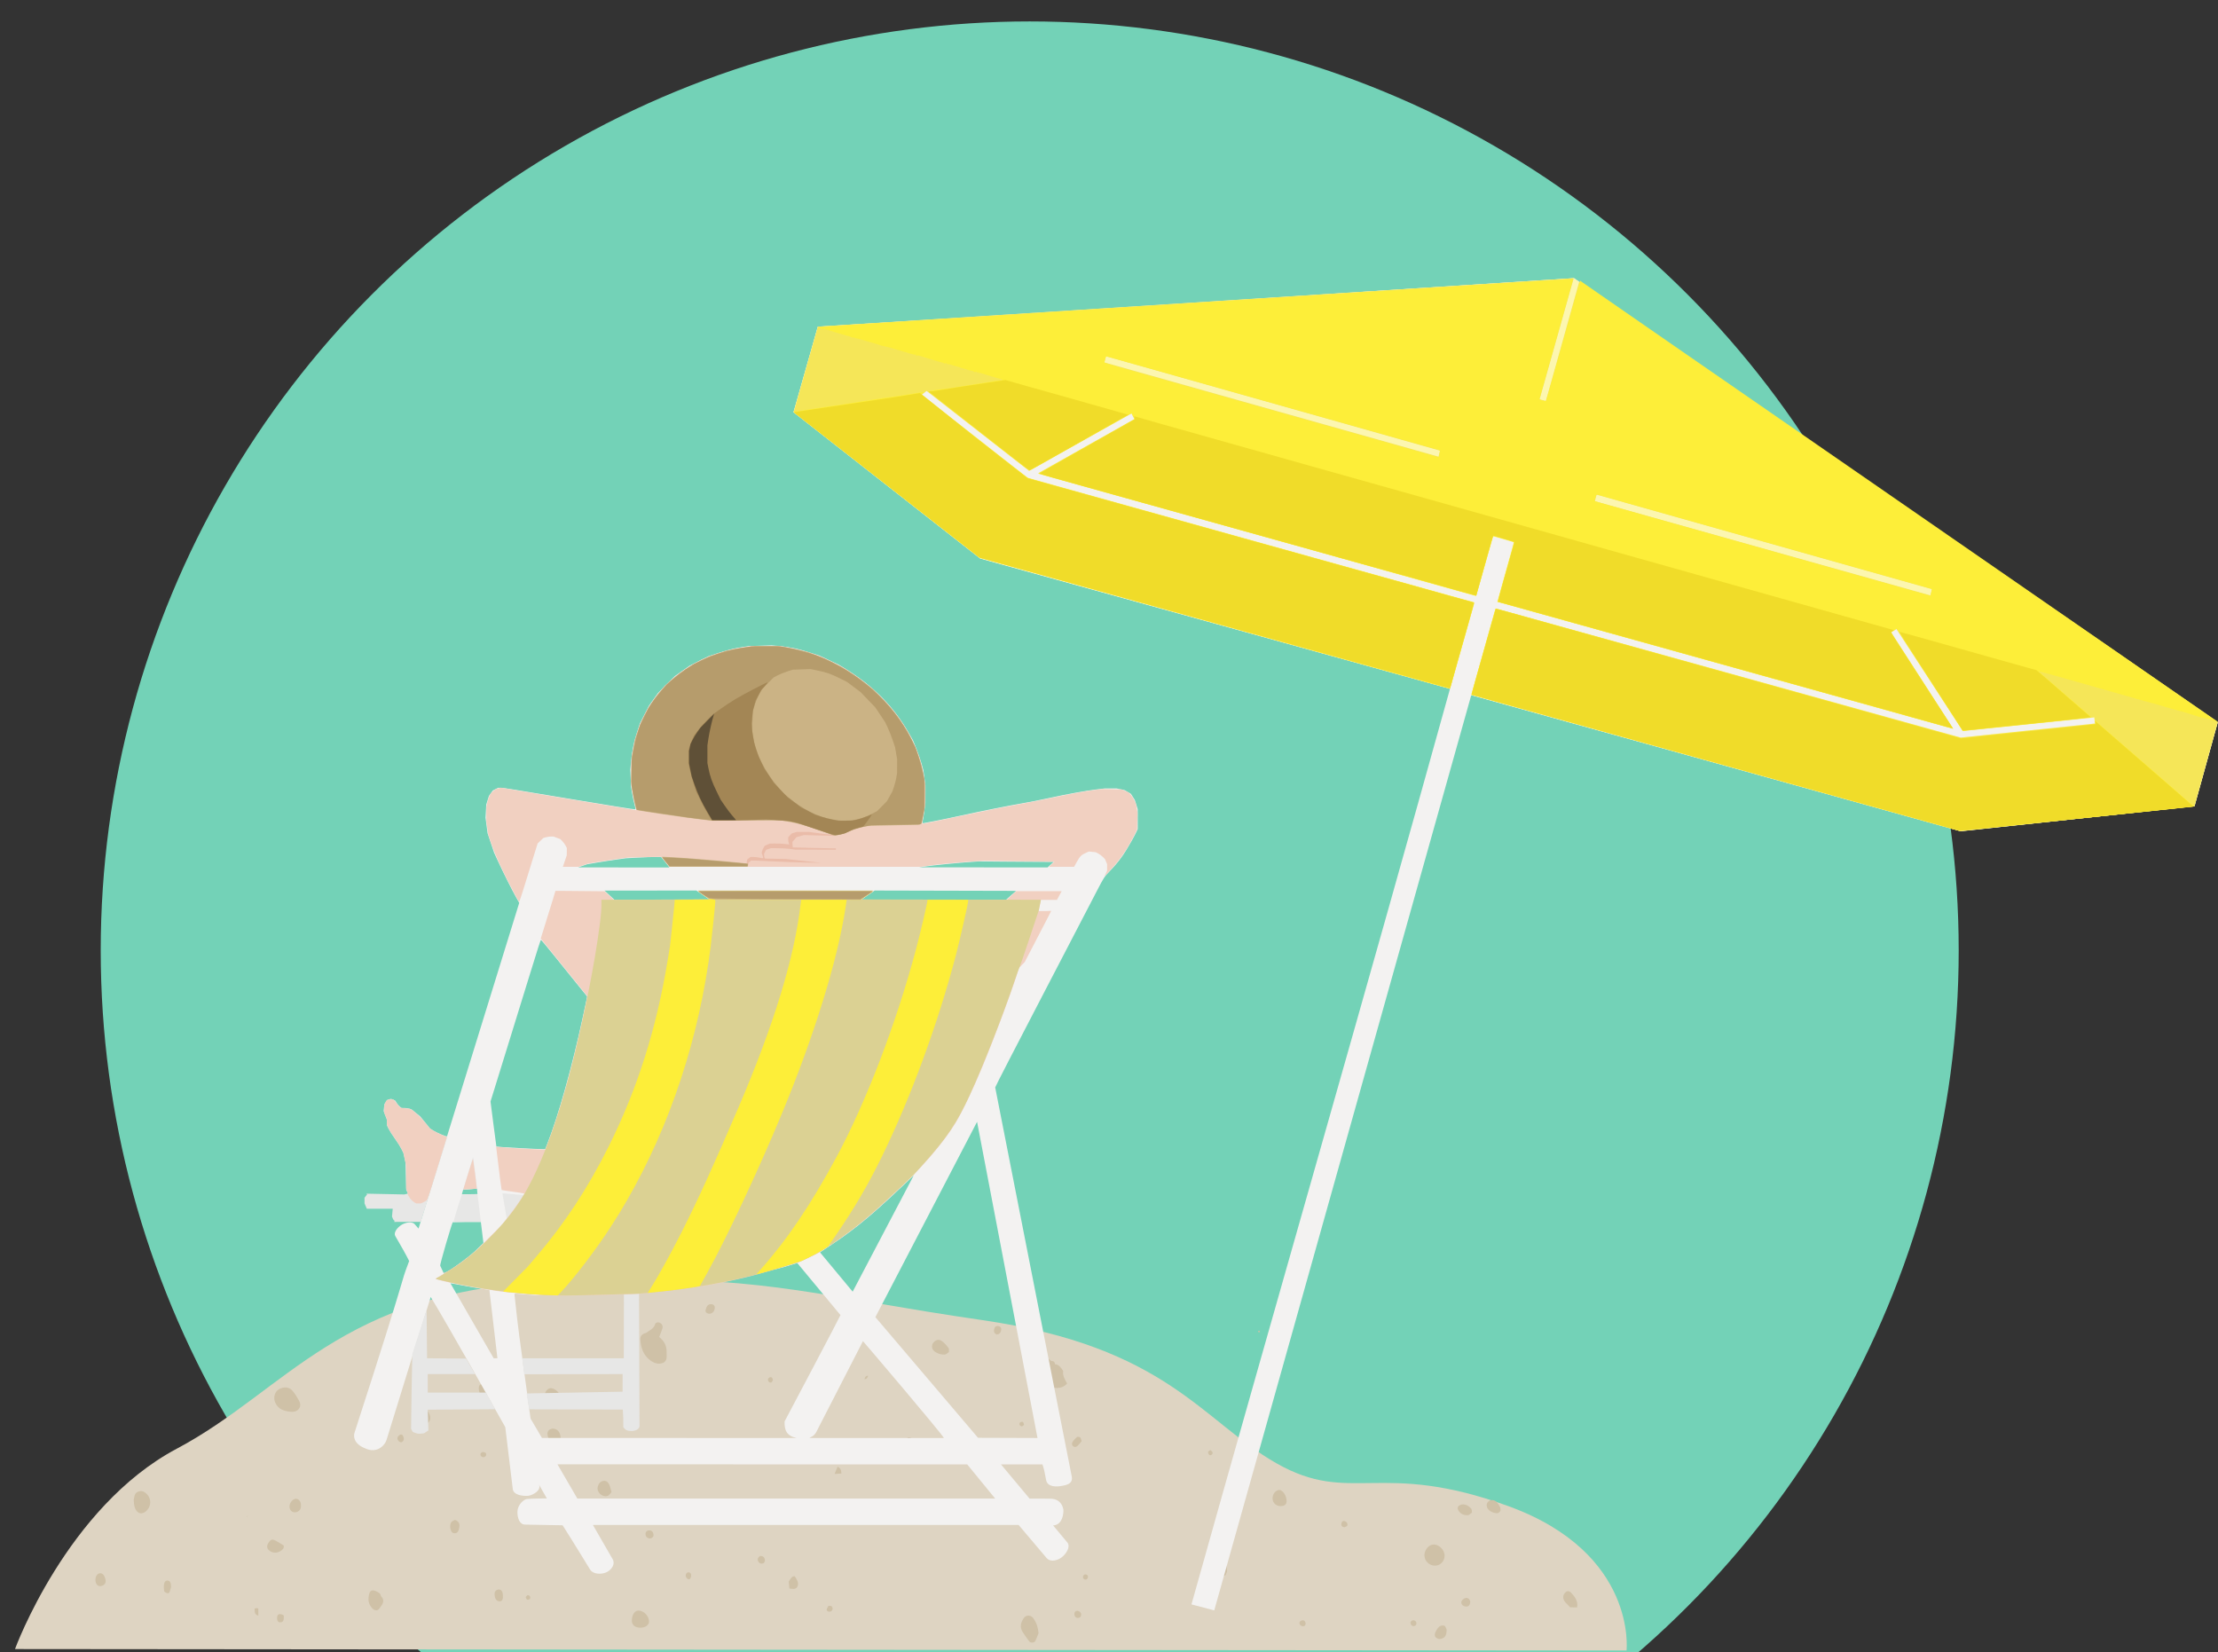 <svg width="1035" height="771" viewBox="0 0 1035 771" fill="none" xmlns="http://www.w3.org/2000/svg">
<rect x="0" y="0" width="1035" height="771" fill="#333333" stroke="none"/>
<g clip-path="url(#clip0_386_2)">
<circle cx="480.5" cy="443.5" r="433.5" fill="#73D2B7"/>
<path d="M289.489 597.041C279.482 597.172 268.528 597.507 256.337 598.064C158.813 602.519 133.753 648.796 82.459 676.02C31.165 703.244 7 769.498 7 769.498L193.579 769.663C195.034 769.629 196.403 769.686 197.845 769.666L759.002 770.163C759.002 770.163 764.092 724.781 704.041 702.867C643.99 680.953 630.3 702.56 595.61 682.793C560.921 663.025 544.576 628.539 458.467 616.012C383.122 605.051 359.541 596.118 289.489 597.041Z" fill="#DED4C2"/>
<path d="M307.608 623.862C308.107 622.559 308.682 621.279 309.085 619.947C309.45 618.741 308.939 617.732 307.824 617.208C306.996 616.819 305.916 617.141 305.696 617.902C305.071 620.071 303.125 620.715 301.628 621.889C300.09 622.281 298.736 623.143 298.807 624.785C298.975 628.689 300.113 632.306 303.418 634.764C305.1 636.016 307.174 636.79 309.205 636.022C311.694 635.081 310.999 632.614 311.049 630.674C311.122 627.847 309.762 625.625 307.608 623.862Z" fill="#CFC1A7"/>
<path d="M128.385 654.356C129.688 657.478 132.324 658.465 135.58 658.757C136.917 658.912 138.34 658.71 139.389 657.486C140.513 656.173 140.161 654.709 139.45 653.412C138.615 651.888 137.666 650.396 136.562 649.058C135.003 647.17 132.572 646.936 130.229 648.225C128.235 649.326 127.419 652.043 128.385 654.356Z" fill="#CFC1A7"/>
<path d="M497.951 645.616C497.029 643.75 495.727 641.999 496.114 639.723C496.114 639.723 496.114 639.722 496.114 639.721C495.172 638.271 494.25 636.796 492.302 636.555L492.261 636.521C492.239 635.402 491.536 635.073 490.564 635.05C490.564 635.051 490.564 635.051 490.564 635.052C489.586 634.408 488.575 633.179 487.637 633.232C485.1 633.373 482.707 634.658 479.977 633.585C479.176 633.27 479.165 634.868 479.417 635.688C479.775 636.848 480.442 637.791 481.704 638.146C482.222 638.828 482.74 639.512 483.258 640.195C483.315 641.24 483.811 641.912 484.875 642.102C484.875 642.103 484.875 642.103 484.875 642.103C484.875 642.103 484.968 642.212 484.968 642.211C484.968 642.211 484.968 642.211 484.968 642.212C485.052 644.482 486.171 646.303 488.274 646.814C491.557 647.612 495.069 648.705 497.951 645.616Z" fill="#CFC1A7"/>
<path d="M668.467 720.756C666.402 721.082 664.603 723.529 664.692 725.889C664.795 728.592 667.127 730.709 669.859 730.578C672.208 730.465 674.096 728.42 674.102 725.982C674.112 723.03 671.193 720.326 668.467 720.756Z" fill="#CFC1A7"/>
<path d="M480.248 765.881C480.894 766.758 482.697 766.644 483.155 765.672C483.768 764.368 484.248 762.999 484.626 762.054C484.333 759.185 483.581 757.013 482.15 755.072C480.99 753.498 478.813 753.476 477.741 755.042C476.311 757.129 475.73 759.281 477.222 761.568C478.181 763.038 479.206 764.469 480.248 765.881Z" fill="#CFC1A7"/>
<path d="M261.733 655.558C261.934 655.412 262.084 655.118 262.139 654.867C262.795 651.908 260.062 648.026 257.17 647.783C255.45 647.639 253.976 649.653 253.957 652.17C253.945 653.731 254.409 655.073 255.948 655.705C257.873 656.495 259.848 656.925 261.733 655.558Z" fill="#CFC1A7"/>
<path d="M62.402 699.866C62.466 700.759 62.482 701.343 62.553 701.918C62.885 704.569 64.297 706.275 66.035 706.15C67.744 706.028 69.611 704.104 69.992 702.074C70.44 699.682 69.427 697.502 67.251 696.178C65.753 695.266 63.381 696.027 62.879 697.63C62.623 698.45 62.516 699.317 62.402 699.866Z" fill="#CFC1A7"/>
<path d="M196.175 656.737C194.652 656.834 193.708 658.034 193.55 659.962C193.467 662.37 194.86 664.383 197.102 664.777C198.763 665.07 200.644 663.628 200.764 661.97C200.949 659.428 198.625 656.582 196.175 656.737Z" fill="#CFC1A7"/>
<path d="M571.323 728.814C570.297 727.617 569.126 726.865 567.518 727.645C565.832 728.464 565.196 730.447 565.995 732.098C566.663 733.479 567.666 734.551 569.072 735.078C569.837 735.367 570.949 735.564 571.554 735.207C572.162 734.847 572.334 733.75 572.577 733.234C572.554 731.43 572.343 730.003 571.323 728.814Z" fill="#CFC1A7"/>
<path d="M299.004 759.526C301.156 759.502 302.835 758.292 302.86 756.745C302.904 754.132 300.436 751.529 297.923 751.537C296.168 751.542 294.875 753.486 294.836 756.177C294.806 758.308 296.358 759.556 299.004 759.526Z" fill="#CFC1A7"/>
<path d="M442.663 629.068C442.019 628.132 441.239 627.268 440.404 626.492C439.317 625.481 438.026 624.679 436.549 625.604C435.881 626.022 435.184 626.793 435.008 627.525C434.51 629.592 435.912 630.74 437.553 631.455C438.56 631.894 439.755 632.149 440.84 632.084C441.549 632.04 442.217 631.275 442.809 630.894C442.765 630.122 442.926 629.448 442.663 629.068Z" fill="#CFC1A7"/>
<path d="M403.985 612.686C403.645 611.392 402.249 611.279 401.181 611.319C398.438 611.42 396.287 613.262 396.327 615.235C396.356 616.632 398.767 618.278 400.22 617.837C401.664 617.398 402.8 616.492 403.427 615.118C403.771 614.362 404.174 613.403 403.985 612.686Z" fill="#CFC1A7"/>
<path d="M596.406 695.335C594.618 695.941 593.873 697.512 593.819 699.22C593.854 701.379 595.59 702.924 597.896 702.783C599.014 702.715 600.197 702.272 600.342 700.89C600.643 698.017 598.309 694.691 596.406 695.335Z" fill="#CFC1A7"/>
<path d="M283.626 698.006C284.307 697.768 284.761 696.878 285.352 696.252C285.004 695.048 284.788 693.919 284.348 692.885C283.888 691.806 283.057 690.887 281.774 691.002C280.18 691.146 279.299 692.307 278.931 693.751C278.281 696.301 281.097 698.889 283.626 698.006Z" fill="#CFC1A7"/>
<path d="M132.412 721.962C132.392 721.675 132.479 721.215 132.336 721.128C130.885 720.237 129.452 719.281 127.902 718.596C126.571 718.007 125.813 719.093 125.178 720.068C124.483 721.135 124.443 722.311 125.322 723.218C127.183 725.142 130.297 724.87 132.121 722.719C132.286 722.524 132.317 722.217 132.412 721.962Z" fill="#CFC1A7"/>
<path d="M730.67 742.862C730.076 743.387 729.499 744.264 729.457 745.015C729.327 747.377 731.412 748.467 732.684 750.02C733.766 750.039 734.848 750.057 735.929 750.076C735.929 750.075 735.929 750.075 735.93 750.075C736.482 747.123 734.867 745.037 733.04 743.097C732.427 742.446 731.377 742.237 730.67 742.862Z" fill="#CFC1A7"/>
<path d="M260.456 673.467C261.68 672.421 261.785 670.949 261.418 669.534C260.946 667.703 259.732 666.605 257.731 666.626C257.214 666.839 256.602 666.928 256.23 667.276C254.945 668.471 255.572 669.907 255.951 671.241C256.368 672.709 257.295 673.776 258.902 673.929C259.41 673.978 260.075 673.793 260.456 673.467Z" fill="#CFC1A7"/>
<path d="M695.407 700.102C694.738 700.268 693.89 701.168 693.776 701.841C693.417 703.952 695.355 705.744 698.202 706.1C699.115 706.213 699.811 705.714 700.212 704.85C700.138 704.302 700.212 703.654 699.96 703.193C698.97 701.412 697.93 699.478 695.407 700.102Z" fill="#CFC1A7"/>
<path d="M138.813 699.502C137.412 698.873 135.474 700.458 135.141 702.42C134.859 704.078 135.807 705.527 137.28 705.69C138.751 705.851 140.32 704.749 140.416 703.248C140.51 701.798 140.437 700.232 138.813 699.502Z" fill="#CFC1A7"/>
<path d="M210.509 710.402C210.104 711.051 210.014 712.023 210.101 712.819C210.225 713.949 210.66 715.304 211.884 715.453C213.68 715.67 214.076 714.057 214.329 712.706C214.612 711.197 214.202 709.904 212.307 709.222C211.777 709.546 210.879 709.809 210.509 710.402Z" fill="#CFC1A7"/>
<path d="M684.937 707.043C685.619 707.015 686.269 706.207 686.862 705.805C686.759 705.079 686.872 704.401 686.58 704.056C684.814 701.941 682.34 701.373 680.666 702.7C680.334 702.963 680.098 703.765 680.247 704.151C681.063 706.252 682.817 707.13 684.937 707.043Z" fill="#CFC1A7"/>
<path d="M673.913 758.571C673.264 758.312 672.082 758.584 671.534 759.075C670.729 759.794 670.16 760.86 669.721 761.879C669.4 762.621 669.364 763.526 670.156 764.185C671.194 765.049 672.413 764.894 673.389 764.384C674.786 763.652 675.031 762.15 675.062 760.348C674.787 759.88 674.515 758.809 673.913 758.571Z" fill="#CFC1A7"/>
<path d="M46.351 734.148C44.886 734.581 44.12 736.629 44.747 738.525C45.157 739.761 46.117 740.373 47.404 740.028C49.099 739.571 49.615 738.273 49.144 736.713C48.736 735.36 48.195 733.927 46.351 734.148Z" fill="#CFC1A7"/>
<path d="M368.372 741.248C369.766 741.37 371.435 741.88 372.156 740.243C372.921 738.507 371.775 736.969 370.877 735.537C370.805 735.421 369.847 735.634 369.546 735.937C368.953 736.535 368.532 737.304 368.041 738.003C368.151 739.084 368.26 740.165 368.372 741.248C368.372 741.247 368.372 741.247 368.372 741.248Z" fill="#CFC1A7"/>
<path d="M76.57 742.406C76.623 742.781 77.328 743.141 77.802 743.364C78.438 743.664 78.965 743.39 79.194 742.711C79.465 741.91 79.68 741.09 79.834 740.569C79.782 739.96 79.761 739.674 79.735 739.388C79.653 738.501 79.335 737.725 78.377 737.557C77.302 737.368 76.737 738.207 76.587 739.016C76.383 740.117 76.413 741.294 76.57 742.406Z" fill="#CFC1A7"/>
<path d="M625.712 679.23C625.755 679.214 625.8 679.197 625.843 679.181C625.843 679.16 625.833 679.139 625.833 679.12C625.833 679.12 625.714 679.228 625.712 679.23Z" fill="#CFC1A7"/>
<path d="M330.738 613.036C332.494 613.066 333.322 611.98 333.538 610.398C333.672 609.416 333.032 608.675 332.078 608.581C330.202 608.395 329.63 609.801 329.279 611.256C329.012 612.36 329.805 612.775 330.738 613.036Z" fill="#CFC1A7"/>
<path d="M501.147 675.099C501.55 675.277 502.327 675.124 502.669 674.822C503.48 674.102 504.132 673.204 504.744 672.499C504.459 671.696 504.418 671.038 504.072 670.765C503.715 670.485 502.853 670.332 502.577 670.563C501.743 671.258 500.929 672.08 500.406 673.018C500.003 673.744 500.295 674.722 501.147 675.099Z" fill="#CFC1A7"/>
<path d="M232.707 741.665C231.078 741.951 230.692 742.96 230.79 744.189C230.912 745.706 231.464 747.194 233.189 747.218C234.623 747.236 234.718 745.79 234.68 744.69C234.631 743.256 234.429 741.798 232.707 741.665Z" fill="#CFC1A7"/>
<path d="M686.091 747.474C685.838 746.099 684.953 745.361 683.654 745.749C682.944 745.962 682.016 746.782 681.919 747.437C681.726 748.752 682.81 749.56 684.017 749.662C685.409 749.778 686.006 748.786 686.091 747.474Z" fill="#CFC1A7"/>
<path d="M424.112 670.677C423.068 670.921 422.585 671.716 422.659 672.526C422.76 673.622 423.022 674.82 423.608 675.717C424.014 676.338 425.902 674.284 426.005 672.731C426.038 672.226 425.845 671.565 425.506 671.216C425.17 670.868 424.521 670.82 424.112 670.677Z" fill="#CFC1A7"/>
<path d="M302.81 714.1C301.9 714.15 301.169 714.886 301.212 715.826C301.268 717.088 302.067 717.84 303.396 717.897C304.337 717.7 305.017 717.173 304.953 716.174C304.872 714.905 304.124 714.028 302.81 714.1Z" fill="#CFC1A7"/>
<path d="M356.215 729.464C356.593 729.329 356.98 728.524 356.945 728.057C356.851 726.783 356.11 726.002 354.733 726.048C353.911 726.492 353.397 727.211 353.635 728.089C353.977 729.352 354.972 729.91 356.215 729.464Z" fill="#CFC1A7"/>
<path d="M177.015 743.375C174.549 741.686 172.922 741.684 172.401 743.382C171.584 746.044 171.758 748.532 173.828 750.616C174.769 751.562 176.126 751.746 176.856 750.77C178.167 749.015 180.085 747.103 177.715 744.729C177.671 744.181 177.437 743.729 177.015 743.375Z" fill="#CFC1A7"/>
<path d="M501.332 753.308C501.378 754.234 501.98 754.963 502.976 754.972C503.985 754.98 504.583 754.27 504.514 753.309C504.447 752.362 503.73 751.82 502.799 751.616C501.717 751.661 501.288 752.408 501.332 753.308Z" fill="#CFC1A7"/>
<path d="M130.872 753.211C129.289 753.077 129.296 754.362 129.308 755.424C129.318 756.307 129.833 757.027 130.773 757.026C132.197 757.025 132.53 756.023 132.441 753.955C132.451 753.764 131.684 753.279 130.872 753.211Z" fill="#CFC1A7"/>
<path d="M465.823 618.773C464.309 618.572 463.907 619.699 463.826 620.869C463.767 621.723 464.22 622.429 465.138 622.718C466.503 622.62 467.047 621.676 467.213 620.488C467.349 619.509 466.709 618.89 465.823 618.773Z" fill="#CFC1A7"/>
<path d="M232.64 602.745C232.733 603.881 232.719 605.266 234.134 605.441C235.662 605.63 235.819 604.276 235.964 603.123C234.856 602.997 233.749 602.872 232.64 602.745Z" fill="#CFC1A7"/>
<path d="M187.348 673.01C188.611 672.397 188.607 671.276 188.107 670.103C187.815 669.418 187.334 669.214 186.654 669.494C185.493 670.197 185.062 671.165 185.902 672.323C186.188 672.72 187.035 673.161 187.348 673.01Z" fill="#CFC1A7"/>
<path d="M225.264 677.515C224.329 677.843 223.906 678.517 224.396 679.368C224.606 679.732 225.394 680.054 225.804 679.948C226.678 679.722 227.141 678.922 226.728 678.08C226.56 677.732 225.763 677.691 225.264 677.515Z" fill="#CFC1A7"/>
<path d="M628.728 711.852C628.968 710.988 628.516 710.178 627.649 709.837C626.596 709.423 626.061 710.116 625.927 711.017C625.778 712.022 626.375 712.564 627.375 712.659C627.845 712.398 628.627 712.219 628.728 711.852Z" fill="#CFC1A7"/>
<path d="M506.024 734.716C505.687 734.806 505.51 735.489 505.299 735.836C505.455 736.856 506.132 737.258 506.968 737.019C507.317 736.918 507.731 736.191 507.7 735.782C507.627 734.848 506.83 734.499 506.024 734.716Z" fill="#CFC1A7"/>
<path d="M387.873 751.828C388.242 751.628 388.608 750.955 388.559 750.548C388.449 749.66 387.856 749.115 386.563 749.378C386.324 749.916 385.632 750.725 385.798 751.277C386.042 752.084 387.095 752.249 387.873 751.828Z" fill="#CFC1A7"/>
<path d="M607.573 756.112C606.676 756.301 606.15 756.997 606.482 757.903C606.631 758.31 607.234 758.717 607.693 758.809C608.664 759.004 609.22 758.467 609.265 757.583C609.092 756.522 608.571 755.902 607.573 756.112Z" fill="#CFC1A7"/>
<path d="M659.367 758.763C659.768 758.866 660.515 758.609 660.721 758.278C661.187 757.521 660.945 756.646 660.173 756.228C659.401 755.814 658.654 756.124 658.198 756.93C658.11 757.845 658.521 758.548 659.367 758.763Z" fill="#CFC1A7"/>
<path d="M321.276 733.708C320.352 733.746 319.931 734.523 319.962 735.464C320.272 736.318 320.807 737.059 321.772 736.868C322.107 736.802 322.453 735.96 322.497 735.447C322.568 734.616 322.317 733.666 321.276 733.708Z" fill="#CFC1A7"/>
<path d="M245.984 746.447C246.38 746.562 247.221 746.299 247.34 745.992C247.667 745.15 247.195 744.444 246.299 744.346C246.005 744.314 245.641 744.916 245.309 745.231C245.527 745.659 245.667 746.354 245.984 746.447Z" fill="#CFC1A7"/>
<path d="M390.84 684.409C390.839 684.409 390.839 684.409 390.84 684.409C390.372 685.53 389.906 686.651 389.438 687.774C390.257 687.727 391.077 687.682 391.897 687.636C392.136 687.622 392.375 687.609 392.615 687.595C392.63 686.194 392.249 685.013 390.84 684.409Z" fill="#CFC1A7"/>
<path d="M565.833 677.726C565.67 677.285 565.173 676.967 564.829 676.595C564.41 676.938 563.793 677.201 563.751 677.536C563.695 677.978 563.965 678.639 564.321 678.914C564.946 679.4 566.113 678.483 565.833 677.726Z" fill="#CFC1A7"/>
<path d="M475.914 663.827C475.401 664.639 475.888 665.344 476.704 665.577C477 665.661 477.473 665.133 477.865 664.883C477.688 664.404 477.635 663.706 477.296 663.513C476.977 663.331 476.105 663.524 475.914 663.827Z" fill="#CFC1A7"/>
<path d="M359.212 642.681C358.85 642.773 358.348 643.352 358.362 643.691C358.395 644.53 358.865 645.289 359.844 645.137C360.172 645.087 360.402 644.412 360.675 644.023C360.588 643.13 360.236 642.421 359.212 642.681Z" fill="#CFC1A7"/>
<path d="M120.51 750.463C119.935 750.417 119.365 750.447 118.798 750.55C118.837 751.957 118.689 753.461 120.552 753.917C120.552 753.553 120.542 753.192 120.539 752.828C120.528 752.04 120.519 751.252 120.51 750.463Z" fill="#CFC1A7"/>
<path d="M223.538 649.071C223.861 649.855 224.035 650.761 224.547 651.392C225.172 652.159 226.241 652.097 226.779 651.338C228.138 649.419 227.783 648.158 225.451 645.535C223.276 645.882 223.276 647.406 223.538 649.071Z" fill="#CFC1A7"/>
<path d="M587.458 621.757C587.617 621.773 587.803 621.509 587.978 621.369C587.835 621.195 587.692 621.022 587.549 620.848C587.374 620.989 587.201 621.131 587.026 621.273C587.169 621.444 587.299 621.74 587.458 621.757Z" fill="#CFC1A7"/>
<path d="M115.083 707.848C115.388 707.523 115.692 707.198 115.995 706.875C115.66 707.167 115.325 707.457 114.99 707.748C114.99 707.748 115.083 707.849 115.083 707.848Z" fill="#CFC1A7"/>
<path d="M405.081 641.902C404.042 641.973 403.582 642.626 403.415 643.571C404.46 643.503 404.906 642.838 405.081 641.902Z" fill="#CFC1A7"/>
<path d="M734.461 129.799C616.856 137.313 499.281 145.387 381.644 152.417L370.294 192.371L457.411 260.624L676.619 321.419C637.129 463.797 595.851 606.379 555.981 748.651L566.607 751.46L686.539 324.388L914.89 387.86L1024.01 376.253L1034.88 337.089L734.461 129.799ZM360.102 301.12L354.726 301.306L349.352 301.492L346.364 301.954C342.562 302.541 339.28 303.367 334.452 304.947L330.612 306.201L326.158 308.449L321.704 310.7L318.325 313.078L314.947 315.456L310.95 319.473L306.954 323.489L304.885 326.409L302.819 329.331L300.703 333.484L298.589 337.639L297.342 341.479C295.792 346.246 294.946 350.347 294.487 355.309L294.132 359.148L294.318 363.298L294.501 367.448L294.98 370.213C295.243 371.735 295.735 374.002 296.074 375.251C296.413 376.499 296.623 377.582 296.544 377.661C296.403 377.803 284.41 375.892 265.18 372.66C239.765 368.388 234.872 367.602 233.7 367.602H232.441L231.221 368.223L230 368.847L229.078 370.119L228.158 371.391L227.529 373.414L226.899 375.44L226.731 378.513L226.559 381.586L227.038 385.201L227.517 388.812L229.036 393.346L230.555 397.878L232.391 401.874C234.753 407.014 238.887 415.276 240.794 418.662L242.287 421.309L195.302 573.277L193.405 571.115C192.303 570.026 189.761 570.254 187.623 571.392C185.18 572.875 183.649 575.178 184.419 576.699C187.437 581.88 189.38 585.32 190.933 588.43C185.837 601.879 192.231 585.888 165.499 668.331C164.699 670.454 165.375 673.801 170.181 675.744C175.951 678.625 179.7 674.226 180.366 671.922L200.986 605.212C208.553 617.518 235.776 665.924 235.776 665.924L239.276 694.821C239.649 697.759 244.209 698.192 246.597 697.97C248.922 697.566 252.941 695.279 251.368 692.516L255.175 699.203C255.175 699.203 247.356 699.243 245.829 699.482C244.302 699.72 241.567 702.145 241.454 705.379C241.407 708.398 242.443 711.421 245.117 711.425L253.83 711.582L262.544 711.739C266.641 718.139 275.452 732.532 275.452 732.532C276.902 734.684 280.793 734.744 283.164 733.594C285.591 732.327 287.134 729.746 285.916 727.602L276.667 711.588H475.327L488.391 727.028C490.361 729.276 494.103 727.926 495.716 726.445C497.483 725.02 499.625 721.855 498.122 719.826L491.409 711.789C494.812 711.718 496.308 708.213 496.236 704.525C495.647 701.044 493.254 699.292 490.043 699.32L480.443 699.297L467.083 683.31H486.446C487.275 685.716 487.645 687.904 488.158 690.646C488.817 694.054 493.281 693.874 495.881 693.276C498.385 692.822 500.734 692.055 500.099 688.863C499.464 685.671 476.246 567.895 464.396 507.42C464.348 507.179 474.534 487.481 486.925 463.657C499.316 439.833 510.603 418.123 512.008 415.418C515.118 409.43 515.271 409.197 517.849 406.506C522.156 402.011 524.465 398.821 528.079 392.365C529.025 390.675 530.046 388.735 530.349 388.059L530.901 386.834V382.198L530.898 377.587L530.221 375.434L529.545 373.284L528.634 371.849L527.724 370.418L526.258 369.557L524.792 368.696L522.932 368.306L521.07 367.915L518.304 367.91L515.537 367.904L511.7 368.36C506.725 368.947 497.655 370.598 488.97 372.5C485.169 373.333 479.875 374.378 477.206 374.819C471.622 375.743 457.364 378.594 447.961 380.667C440.221 382.373 430.574 384.271 430.422 384.119C430.361 384.058 430.443 383.533 430.602 382.95C430.76 382.368 431.102 380.26 431.361 378.265L431.831 374.636V370.513V366.39L431.361 362.92L430.892 359.451L429.987 356.224C429.489 354.448 428.395 351.291 427.554 349.211L426.026 345.431L423.969 341.837C417.068 329.782 407.407 319.983 394.837 312.292L391.171 310.05L386.696 307.962L382.221 305.876L377.814 304.46C372.552 302.772 368.76 301.968 363.789 301.481L360.102 301.12ZM308.494 399.877L310.031 401.773C310.876 402.815 311.746 403.921 311.967 404.231L312.369 404.793L291.079 404.77L269.788 404.747L271.851 404.026L273.914 403.304L278.454 402.523C280.952 402.094 285.028 401.461 287.511 401.118L292.027 400.494L297.496 400.189C300.503 400.023 304.21 399.884 305.73 399.882L308.494 399.877ZM456.867 401.942L467.927 402.051C474.01 402.111 481.845 402.164 485.34 402.169L491.695 402.181L490.256 403.474L488.816 404.763L458.865 404.74L428.914 404.717L431.831 404.312C436.316 403.69 446.167 402.696 451.798 402.298L456.867 401.942ZM408.152 415.55L441.154 415.627L474.155 415.707L471.808 417.775L469.461 419.845L435.697 419.851L401.933 419.857L405.043 417.703L408.152 415.55ZM324.958 415.553L328.065 417.704L331.174 419.851L308.929 419.84L286.683 419.828L284.381 417.699L282.075 415.566L303.517 415.56L324.958 415.553ZM252.458 438.609C252.584 438.611 255.217 441.756 258.31 445.602C261.405 449.448 266.069 455.223 268.673 458.435C271.278 461.648 273.542 464.448 273.707 464.659L274.009 465.04L271.943 474.647C267.015 497.561 260.572 520.572 255.437 533.593L254.409 536.205L253.649 536.228C251.631 536.285 231.817 535.196 231.637 535.021C231.604 534.987 230.974 530.242 230.236 524.473L228.894 513.985L230.694 508.191C233.881 497.935 236.345 489.973 238.764 482.106C240.063 477.879 241.859 472.07 242.754 469.195C243.649 466.321 245.444 460.511 246.744 456.285C251.22 441.741 252.232 438.609 252.458 438.609ZM455.936 523.468L484.134 671.003L456.376 670.908L408.486 614.61L455.936 523.468ZM426.366 548.503L397.884 602.728L382.655 584.384L387.967 580.858C400.544 572.507 408.861 565.222 426.366 548.503ZM222.576 554.657C222.665 555.508 222.735 556.361 222.806 557.213L215.52 557.32L216.153 555.023L222.576 554.657ZM217.822 570.175H224.378L225.587 580.045L223.405 582.121C218.692 587.109 207.278 594.607 207.154 594.341L205.431 590.64C205.146 590.027 211.01 570.347 211.269 570.34L217.822 570.175ZM371.97 589.279L392.197 613.66C392.308 613.795 366.123 663.268 366.123 663.268C365.974 667.297 367.03 670.021 371.677 671L252.892 670.994L247.575 661.932L242.314 623.349C241.566 617.865 240.87 611.242 240.585 608.658L240.065 603.958L240.245 603.777L240.425 603.597L245.583 604.02L250.744 604.443C250.744 604.443 344.557 597.737 366.298 591.103C368.467 590.441 370.759 589.76 371.394 589.589L371.97 589.279ZM210.199 598.824C210.241 598.772 212.753 599.214 215.779 599.803C218.806 600.392 222.874 601.112 224.821 601.403L228.362 601.932L232.119 633.806H230.363L210.199 598.824ZM402.681 625.814C402.764 625.813 439.204 668.623 440.453 671H377.687C378.914 670.194 379.543 670.317 380.716 668.586L402.681 625.814ZM260.131 683.292L451.336 683.327L464.392 699.275H269.415L260.131 683.292Z" fill="#F3F2F1"/>
<path d="M182.482 512.72L181.592 512.956L180.703 513.196L180.046 514.163L179.393 515.133L179.186 516.784L178.982 518.434L179.766 520.516L180.549 522.602L180.552 523.871L180.555 525.139L181.288 526.678C181.69 527.523 183 529.578 184.199 531.244C185.398 532.911 186.794 535.124 187.3 536.163L188.219 538.05L188.701 540.203L189.183 542.354L189.357 548.811L189.535 555.265L189.96 556.105L190.389 556.942L189.561 557.152L188.733 557.359L179.848 557.176L170.96 556.995L171.138 557.17L171.312 557.347L170.709 558.113L170.103 558.883V560.222V561.562L170.638 562.796L171.17 564.026H177.212H183.256L183.088 565.86L182.922 567.694L183.31 568.625C183.522 569.139 183.825 569.56 183.984 569.56H184.27L184.081 569.867L183.892 570.175L190.132 570.172L196.368 570.169L197.273 567.173C197.769 565.527 198.779 562.318 199.519 560.042C200.259 557.766 202.575 550.366 204.662 543.597C206.75 536.827 208.552 531.047 208.668 530.751L208.877 530.213H208.425C207.696 530.213 203.581 528.429 202.061 527.453L200.66 526.554L198.39 523.747L196.123 520.943L194.045 519.263L191.964 517.583L190.944 517.29C190.383 517.129 189.353 516.994 188.657 516.994H187.389L186.602 516.376C186.169 516.035 185.506 515.257 185.13 514.649L184.448 513.543L183.466 513.132L182.482 512.72ZM234.443 556.834L244.543 557.657C242.306 561.117 236.54 569.086 236.54 569.086L234.443 556.834ZM220.727 539.896L218.457 547.273C217.209 551.33 216.188 554.766 216.187 554.907L216.184 555.161L219.332 554.945C221.064 554.825 222.52 554.692 222.569 554.652C222.66 554.574 221.248 542.883 220.916 540.969L220.727 539.896ZM222.787 557.184L219.255 557.241L215.723 557.3L215.528 557.513C215.319 557.742 212.256 567.517 211.871 569.179L211.641 570.178H218.058H224.478C224.777 571.684 224.282 569.056 224.203 568.64C224.158 568.049 223.818 565.229 223.452 562.376L222.787 557.184ZM291.146 603.91L291.087 633.802H243.652L244.621 641.271L290.54 641.176L290.535 649.396L245.728 650.221L246.942 657.633L290.629 657.745L290.842 661.845L290.851 665.918C291.978 667.508 292.835 667.7 294.824 667.758C295.596 667.706 297.91 667.514 298.418 665.637L298.202 603.642L291.146 603.91ZM199.055 611.202L192.396 631.806C192.121 643.443 191.96 655.081 191.822 666.72L192.218 667.456L192.612 668.193L193.416 668.504C193.858 668.674 194.496 668.879 194.834 668.956C195.172 669.035 196 669.027 196.676 668.948L197.905 668.791L198.907 668.129L199.912 667.466L199.753 662.633L199.59 657.803L231.108 657.59L226.716 649.814L199.596 649.803V641.184H221.711L217.505 633.958L199.289 633.795L199.055 611.202Z" fill="#E7E7E6"/>
<path d="M686.53 324.342L697.787 283.832L914.899 344.186L977.653 337.632L977.138 334.86L915.822 341.114L885.066 293.569L882.549 295.088L911.544 340.153L698.638 280.859L706.302 252.987L696.82 250.38L688.709 278.202L484.386 220.874L529.343 195.518L527.972 192.966L480.214 219.745L432.299 182.248L430.141 184.082L479.53 222.884L688.028 280.997L676.625 321.392L457.361 260.584L370.268 192.379L381.606 152.472L734.476 129.809L1034.86 337.114L1024.07 376.179L915.041 387.88L686.53 324.342Z" fill="#FCF6B0"/>
<path d="M363.481 301.374L357.185 301.395L350.886 301.415L346.585 302.075L342.285 302.734L338.797 303.672C336.878 304.188 333.562 305.293 331.425 306.127L327.541 307.644L324.174 309.52C320.066 311.809 316.419 314.409 312.907 317.553L310.253 319.928L307.856 322.785C304.893 326.314 302.338 330.22 300.357 334.25L298.843 337.329L297.454 341.487L296.065 345.646L295.403 349.323L294.744 352.999L294.599 359.145L294.454 365.295L294.959 368.921C295.237 370.916 295.788 373.793 296.183 375.316L296.901 378.084L296.091 377.912C295.647 377.819 292.245 377.257 288.528 376.661C284.811 376.065 270.968 373.773 257.766 371.568L233.762 367.557L232.494 367.897L231.226 368.24L230.139 369.195L229.048 370.154L228.43 371.366C228.09 372.034 227.616 373.5 227.378 374.623L226.946 376.667L226.943 380.048L226.938 383.428L227.399 386.487L227.86 389.545L229.119 393.251C231.124 399.148 234.647 406.806 239.911 416.706C241.102 418.946 242.161 420.78 242.263 420.779C242.365 420.778 243.27 418.114 244.273 414.861C245.277 411.607 247.172 405.487 248.485 401.261L250.874 393.576L252.219 392.296L253.566 391.018L254.766 390.684C255.426 390.5 256.477 390.35 257.105 390.349L258.245 390.346L259.886 390.962L261.526 391.574L262.475 392.574C262.997 393.124 263.668 394.058 263.968 394.65L264.512 395.727L264.488 397.418L264.468 399.107L263.56 401.799L262.653 404.488H266.351H270.048L272.224 403.736L274.396 402.988L279.004 402.213C281.539 401.787 285.756 401.142 288.374 400.784L293.136 400.134L300.836 399.962L308.539 399.79L310.457 402.139L312.375 404.487L371.104 404.481L429.836 404.476L431.985 404.165C433.168 403.994 434.481 403.795 434.903 403.719C436.617 403.409 448.318 402.333 453.489 402.009L459.019 401.663L475.524 401.885L492.032 402.106L490.732 403.284L489.431 404.464L495.322 404.475L501.213 404.487L502.449 402.25C503.909 399.603 504.599 398.901 506.613 398.009L508.121 397.343L509.717 397.506L511.316 397.671L512.507 398.287C513.162 398.624 514.139 399.361 514.68 399.925L515.664 400.952L516.14 402.096L516.616 403.238V404.797V406.356L515.974 407.651L515.336 408.944L517.961 406.178C522.557 401.335 526.081 396.194 529.447 389.425L530.594 387.118L530.7 383.196L530.809 379.274L530.452 377.204L530.097 375.13L529.394 373.58C529.007 372.727 528.255 371.535 527.724 370.93L526.757 369.83L525.143 369.108L523.527 368.386L518.986 368.271L514.446 368.159L510.385 368.673C505.983 369.231 498.892 370.556 488.941 372.681C485.461 373.424 478.755 374.725 474.04 375.571C469.326 376.417 460.216 378.228 453.796 379.596C436.722 383.234 430.491 384.495 430.342 384.346C430.269 384.274 430.434 383.069 430.708 381.67C431.442 377.927 431.827 374.012 431.823 370.365L431.82 367.138L431.37 363.766C428.833 344.683 416.33 326.502 396.965 313.735L393.278 311.303L388.363 308.89L383.447 306.473L379.821 305.222C375.365 303.684 371.296 302.648 366.859 301.924L363.481 301.374ZM258.041 419.549C257.213 422.351 255.535 427.622 254.397 431.292L252.328 437.965L254.817 441.029C256.185 442.715 261.046 448.731 265.62 454.395L273.935 464.691V465.28C273.935 466.499 270.146 483.716 267.798 493.169C263.683 509.739 259.814 522.469 255.192 534.637L254.503 536.447L249.399 536.237C243.915 536.012 236.585 535.565 233.449 535.264L231.516 535.077L231.693 536.562C233.173 548.778 233.991 555.204 234.076 555.288C234.132 555.345 236.453 555.695 239.234 556.066C242.014 556.437 244.384 556.822 244.498 556.924L244.705 557.107L242.5 560.405C241.288 562.218 238.992 565.399 237.395 567.474L234.492 571.248L228.179 577.554L221.865 583.863L218.714 586.386C213.784 590.335 207.94 594.112 207.122 593.878L206.814 593.789L207.045 594.02L207.272 594.251L205.2 595.493L203.128 596.735L204.863 597.265C208.697 598.434 223.663 601.263 232.311 602.453C237.226 603.129 245.381 603.888 251.663 604.257C254.028 604.396 258.383 604.53 261.34 604.558C269.109 604.63 294.337 604.027 298.663 603.665C325.032 601.461 344.592 597.74 367.628 590.541C369.571 589.934 371.368 589.407 371.621 589.373C372.7 589.224 381.356 585.136 382.912 584.04C383.376 583.714 385.69 582.166 388.055 580.603C398.548 573.67 406.663 566.96 421.234 553.155C431.437 543.489 441.056 532.086 446.022 523.769C449.301 518.278 453.999 508.408 458.563 497.43C463.661 485.169 471.503 464.249 474.223 455.654L475.485 451.667L476.83 450.283L478.178 448.902L483.144 439.372C485.876 434.131 488.659 428.76 489.324 427.437L490.533 425.032L487.755 425.133L484.677 425.122L485.711 419.892L493.216 419.91L494.414 417.701L495.404 415.861H484.787H474.17L471.979 417.86L469.792 419.857H435.913C417.279 419.857 402.033 419.805 402.033 419.738C402.033 419.673 403.311 418.737 404.874 417.662L407.717 415.707L387.236 415.63C375.972 415.584 357.446 415.584 346.071 415.63L325.389 415.707L328.268 417.706L331.144 419.703L308.813 419.782L286.479 419.862L284.306 417.877L282.134 415.893L272.12 415.801L262.108 415.707L259.175 415.718L258.041 419.549ZM181.43 512.998L180.809 513.329L180.188 513.664L179.754 514.705L179.319 515.746V517.565V519.387L179.928 520.727L180.534 522.067L180.543 523.451L180.549 524.832L181.439 526.678C181.927 527.692 183.302 529.877 184.495 531.534C185.688 533.192 187.031 535.325 187.477 536.27L188.29 537.988L188.899 540.94L189.508 543.892L189.526 549.269L189.544 554.65L189.949 555.803C190.171 556.437 190.286 556.957 190.206 556.957C190.125 556.957 190.326 557.473 190.652 558.107C191.259 559.288 192.513 560.607 193.605 561.21L194.22 561.547L195.296 561.55L196.369 561.553L197.598 560.994C198.274 560.686 199.01 560.216 199.233 559.947C199.455 559.678 200.396 556.993 201.325 553.981C202.255 550.969 204.25 544.498 205.759 539.603L208.502 530.703L208.272 530.514C208.145 530.41 207.075 529.926 205.892 529.443C204.709 528.96 203.031 528.118 202.162 527.571L200.583 526.574L198.905 524.474C196.958 522.036 193.229 518.441 191.997 517.813L191.146 517.378L189.029 517.156L186.913 516.938L186.266 516.237C185.909 515.853 185.16 514.969 184.601 514.27L183.588 512.998H182.509L181.43 512.998ZM220.718 540.795C220.659 540.736 219.664 543.76 218.51 547.515C217.356 551.27 216.354 554.504 216.282 554.7L216.152 555.055L219.314 554.889C221.055 554.797 222.494 554.702 222.51 554.685C222.581 554.596 220.814 540.891 220.718 540.795Z" fill="#F1D0C1"/>
<path d="M348.429 402.796L348.525 401.957L348.622 401.119L349.412 400.497L350.201 399.876H351.527C352.256 399.876 353.56 400.027 354.425 400.213C355.29 400.398 356.051 400.497 356.116 400.431C356.181 400.366 356.05 399.775 355.824 399.118L355.414 397.924L355.674 397.018C355.817 396.519 356.156 395.771 356.429 395.354L356.924 394.598L358.052 394.123L359.18 393.648L361.638 393.608C362.99 393.585 365.039 393.679 366.193 393.812L368.291 394.054L368.042 393.351C367.905 392.965 367.801 392.197 367.81 391.645L367.828 390.642L368.665 389.768L369.502 388.894L370.674 388.543L371.846 388.191H374.617H377.387L382.071 388.817C384.647 389.161 386.81 389.387 386.877 389.32C387.989 389.461 388.849 389.366 389.761 390.04L382.408 389.856L375.055 389.672L373.371 390.162L371.687 390.652L370.716 391.758L369.746 392.864L369.839 394.141L369.932 395.418L377.151 395.608C381.121 395.712 385.649 395.815 387.211 395.838L390.053 395.878V396.186V396.493L380.607 396.487L371.161 396.482L369.01 396.165C367.828 395.99 365.27 395.83 363.327 395.81L359.795 395.77L358.637 396.157L357.48 396.543L357.025 397.424L356.569 398.305L356.574 399.166C356.576 399.639 356.68 400.165 356.804 400.334L357.03 400.641L361.791 400.73L366.553 400.819L374.847 401.718L383.141 402.616L375.461 402.472C371.238 402.393 364.879 402.168 361.331 401.971C357.783 401.774 353.892 401.603 352.684 401.588L350.489 401.566L349.86 402.136L349.231 402.706L349.137 403.519L349.043 404.333C348.645 403.495 348.778 403.69 348.429 402.796Z" fill="#EABCA9"/>
<path d="M254.275 604.279C239.516 603.657 221.582 601.172 207.505 597.799L203.588 596.861V596.602C203.588 596.46 203.861 596.257 204.195 596.151C204.529 596.045 205.6 595.437 206.576 594.8C207.552 594.163 209.456 592.965 210.807 592.137C220.653 586.108 233.617 573.492 241.273 562.488C251.361 547.989 260.773 522.897 268.888 488.867C273.256 470.553 277.545 449.2 279.778 432.152C280.351 427.778 280.799 423.895 280.653 419.86L305.94 419.782L331.226 419.703L328.551 417.859C327.079 416.844 325.869 415.911 325.863 415.784L325.85 415.553H366.553H407.256L407.248 415.784C407.243 415.91 406.034 416.844 404.56 417.859L401.88 419.703L443.811 419.779L485.743 419.855L484.663 425.025L480.328 438.041C477.944 445.2 475.866 451.216 475.71 451.411C475.554 451.606 474.548 454.373 473.475 457.559C467.917 474.066 458.825 497.257 452.584 510.846C446.46 524.183 441.515 531.459 429.763 544.428L426.212 548.346L419.729 554.457C407.793 565.707 401.133 571.35 392.51 577.521L387.749 580.929L387.349 580.781L386.949 580.632L387.109 580.892L387.27 581.152L384.221 583.051C382.543 584.096 379.472 585.765 377.395 586.761L373.618 588.571L370.239 589.664C365.823 591.091 354.351 594.336 354.299 594.352C354.069 594.419 353.395 594.622 353.158 594.655L347.261 596.08C333.51 599.402 318.218 601.869 302.964 603.226L297.742 603.691L281.461 604.141C264.052 604.621 262.559 604.629 254.275 604.279Z" fill="#DBD193"/>
<path d="M734.356 129.834L381.656 152.42L370.392 192.226L456.867 260.128C530.155 280.448 603.341 301.137 676.643 321.407C680.422 308.063 684.159 294.707 687.976 281.373L687.771 281.175L479.399 222.969L430.127 184.198L432.387 182.416L480.231 219.715L527.997 192.919L529.354 195.559L484.456 220.842L687.443 277.67L688.853 278.084L692.61 264.668L696.521 250.71L696.994 250.175L706.254 252.937L706.505 253.171L705.379 257.282L701.519 271.054L698.862 280.791L911.475 340.118L882.485 295.089L884.927 293.515L915.939 341.117L977.33 334.729L977.599 337.63L914.909 344.165L704.75 285.804L698.076 283.988L697.425 285.6L694.981 294.284L690.181 311.345L686.965 322.75L686.554 324.164L693.973 326.24L914.583 387.824L1024 376.232L1034.9 336.788L736.894 131.552L721.353 187.112L718.442 186.319L734.356 129.834ZM516.077 166.239L671.919 210.283L671.272 213.087L515.356 169.114L516.077 166.239ZM745.037 230.807L901.461 274.922L900.838 277.839L744.245 233.865L745.037 230.807Z" fill="#F5E658"/>
<path d="M254.582 604.265C249.683 604.071 243.675 603.61 236.611 602.888L234.768 602.7L240.451 596.948L246.134 591.197L250.211 586.421C263.588 570.75 274.167 554.663 283.941 535.13C297.372 508.29 306.313 480.093 311.575 447.983L312.633 441.528L313.544 433.228C314.045 428.664 314.549 423.79 314.663 422.398L314.87 419.866L323.149 419.785L331.429 419.703L328.666 417.858L325.904 416.014L346.329 415.935C357.563 415.889 375.856 415.889 386.98 415.935L407.206 416.014L404.356 417.935L401.506 419.856H398.306H395.106L394.538 423.622C390.866 447.941 379.995 483.12 364.896 519.547C353.926 546.013 338.957 577.937 329.92 594.14L326.583 600.124L325.525 600.337C324.944 600.454 323.984 600.617 323.393 600.7C322.801 600.783 321.419 600.994 320.321 601.168C319.223 601.343 317.702 601.561 316.942 601.653C316.181 601.744 313.97 602.02 312.027 602.266C310.084 602.511 307.388 602.799 306.036 602.904C304.685 603.009 303.268 603.161 302.888 603.24L302.197 603.384L303.232 601.765C306.912 596.008 312.947 585.094 318.152 574.785C325.646 559.939 333.271 543.221 344.439 517.148C361.174 478.078 370.792 446.588 373.616 421.624L373.816 419.857L354.364 419.854C343.666 419.853 334.221 419.803 333.376 419.74C332.532 419.679 332.29 419.689 332.839 419.763C333.388 419.836 333.837 419.998 333.837 420.124C333.837 421.343 332.397 435.426 331.679 441.224C326.41 483.787 312.73 525.306 292.434 560.339C289.351 565.66 288.878 566.43 284.884 572.635C278.301 582.86 267.778 596.648 261.757 602.935L260.265 604.493L254.582 604.265ZM354.429 592.958C367.15 578.717 378.198 562.403 390.261 540.049C404.065 514.465 418.163 477.684 427.362 443.253C429.334 435.874 432.752 421.357 432.752 420.364V419.857H442.275H451.798V420.353C451.798 421.462 447.973 438.345 446.096 445.524C437.793 477.269 425.188 511.655 411.728 539.28C405.14 552.801 398.828 563.589 389.876 576.629L386.394 581.701L383.825 583.305C382.412 584.186 379.676 585.672 377.744 586.606L374.233 588.305L369.01 589.992C366.138 590.92 361.335 592.355 358.337 593.182L352.886 594.686L354.429 592.958ZM908.591 386.018C905.634 385.182 899.967 383.591 895.996 382.483C892.026 381.374 885.39 379.521 881.251 378.365C877.112 377.208 870.407 375.342 866.352 374.218C862.297 373.093 856.077 371.36 852.529 370.367C848.981 369.373 842.276 367.505 837.63 366.216C832.984 364.927 826.279 363.059 822.731 362.065C819.183 361.071 812.963 359.338 808.908 358.214C804.853 357.09 798.148 355.223 794.009 354.066C789.869 352.909 783.165 351.041 779.11 349.916C771.276 347.742 760.507 344.738 749.927 341.776C746.379 340.783 740.158 339.05 736.103 337.925C732.048 336.8 725.828 335.071 722.28 334.081C718.732 333.092 712.373 331.32 708.149 330.143C703.925 328.967 697.394 327.145 693.634 326.094L686.799 324.184V323.847C686.799 323.504 687.75 320.05 691.255 307.657C695.679 292.018 697.221 286.534 697.543 285.294C697.729 284.575 697.943 283.987 698.017 283.987C698.092 283.987 701.301 284.872 705.148 285.954C708.995 287.035 715.46 288.842 719.515 289.969C723.57 291.097 729.791 292.829 733.339 293.819C736.887 294.809 743.591 296.678 748.238 297.971C752.884 299.264 759.588 301.135 763.136 302.127C766.684 303.119 773.389 304.988 778.035 306.279C782.681 307.571 789.42 309.447 793.011 310.448C808.646 314.807 813.075 316.041 821.042 318.259C825.688 319.553 832.427 321.431 836.017 322.434C846.794 325.443 855.134 327.767 864.048 330.245C868.695 331.536 875.399 333.404 878.947 334.395C882.495 335.385 889.2 337.253 893.846 338.545C898.492 339.836 905.197 341.704 908.745 342.696L915.196 344.499L916.117 344.367C917.248 344.204 947.594 341.035 964.346 339.329C971.104 338.64 976.926 338.013 977.283 337.934L977.933 337.791L977.771 336.941L977.609 336.091L979.526 337.782C980.58 338.712 982.296 340.245 983.339 341.189C984.382 342.133 988.76 345.933 993.069 349.633C997.377 353.334 1002.49 357.755 1004.43 359.458C1006.38 361.162 1008.37 362.895 1008.85 363.31C1009.34 363.725 1010.67 364.894 1011.8 365.909C1012.94 366.923 1014.41 368.21 1015.07 368.769C1015.72 369.329 1017.64 370.994 1019.33 372.47C1021.02 373.946 1022.74 375.386 1023.15 375.669L1023.89 376.185L1023.46 376.33C1023.22 376.409 1014.93 377.31 1005.05 378.331C975.296 381.405 946.156 384.432 930.709 386.052C922.684 386.894 915.634 387.573 915.042 387.56L913.967 387.537L908.591 386.018ZM903.633 321.956C896.846 311.471 889.897 300.728 888.192 298.083L885.091 293.273L883.9 293.933C883.246 294.296 882.651 294.745 882.58 294.931L882.449 295.27L896.861 317.525C904.787 329.765 911.251 339.808 911.225 339.843C911.166 339.923 905.052 338.277 896.687 335.927C888.689 333.68 879.479 331.107 869.731 328.397C861.636 326.145 850.529 323.05 840.548 320.263C837 319.273 830.78 317.541 826.725 316.416C822.67 315.29 815.965 313.425 811.826 312.269C807.687 311.114 800.982 309.248 796.927 308.121C792.872 306.995 786.168 305.126 782.028 303.968C777.889 302.81 771.185 300.943 767.13 299.818C763.075 298.694 756.854 296.963 753.306 295.973C740.006 292.259 731.277 289.825 724.123 287.836C720.068 286.709 713.847 284.974 710.299 283.982C706.751 282.989 702.702 281.869 701.301 281.493L698.754 280.81L698.885 280.468C699.06 280.01 705.348 257.649 706.039 255.026C706.338 253.89 706.52 252.911 706.444 252.851C706.215 252.669 697.427 250.17 697.022 250.172L696.647 250.174L696.194 251.788C695.945 252.675 694.62 257.413 693.25 262.316C691.879 267.219 690.333 272.717 689.814 274.535L688.87 277.839H688.479C688.264 277.839 685.206 277.026 681.684 276.031C678.162 275.037 671.686 273.225 667.293 272.005C657.432 269.265 646 266.078 637.495 263.698C633.947 262.705 627.243 260.835 622.596 259.544C617.95 258.252 611.211 256.376 607.621 255.375L594.565 251.735C590.975 250.734 584.236 248.858 579.59 247.566C574.943 246.275 568.204 244.396 564.614 243.392C555.883 240.95 546.807 238.42 536.583 235.578C531.937 234.286 525.232 232.418 521.684 231.427C518.136 230.435 511.155 228.491 506.171 227.106C501.187 225.721 494.288 223.791 490.84 222.818L484.57 221.049L485.31 220.595C485.717 220.346 494.344 215.47 504.482 209.761C521.502 200.175 529.198 195.809 529.474 195.583C529.535 195.534 529.247 194.897 528.836 194.169L528.089 192.844L527.805 192.9C527.649 192.93 524.065 194.915 519.841 197.31C508.835 203.551 492.695 212.667 484.088 217.502L480.59 219.468L480.165 219.305C479.417 219.017 433.323 182.795 433.492 182.627C433.682 182.436 438.015 181.712 440.432 181.467C442.964 181.211 443.156 181.182 454.717 179.312C459.278 178.573 463.702 177.879 464.547 177.769C465.391 177.659 466.359 177.524 466.697 177.47C467.035 177.416 467.438 177.361 467.593 177.347L467.875 177.321L467.662 177.108C467.545 176.991 467.149 176.849 466.782 176.793C466.415 176.737 464.116 176.077 461.675 175.326L457.235 173.96L456.974 174.122L456.713 174.283V173.925V173.566L456.253 173.743L455.792 173.92V173.632V173.344L455.346 173.515L454.9 173.687L454.501 173.433C454.282 173.294 453.998 173.161 453.872 173.137C453.745 173.114 453.607 173.067 453.565 173.034C453.522 173.002 453.142 172.927 452.72 172.868C452.297 172.809 451.537 172.593 451.03 172.387C450.523 172.181 449.832 171.973 449.494 171.926C449.156 171.878 448.465 171.667 447.958 171.458C447.451 171.248 446.732 171.025 446.36 170.963C445.987 170.9 445.109 170.646 444.407 170.398L443.131 169.947L442.857 170.117L442.582 170.287V169.971V169.655L442.122 169.832L441.661 170.009V169.678V169.348L441.215 169.519L440.769 169.69L440.37 169.441C440.151 169.304 439.698 169.15 439.363 169.098C439.028 169.046 436.471 168.296 433.68 167.431L428.605 165.858L427.897 165.9L427.189 165.942L427.361 165.664L427.533 165.386L426.994 165.473C426.698 165.521 426.317 165.477 426.148 165.377C425.979 165.276 425.524 165.15 425.138 165.097C424.751 165.044 424.06 164.848 423.602 164.661C423.143 164.475 422.561 164.295 422.308 164.262C422.054 164.229 420.257 163.702 418.314 163.093C416.371 162.484 414.367 161.919 413.86 161.839C413.353 161.759 412.939 161.671 412.939 161.643C412.939 161.615 412.553 161.529 412.082 161.452C411.611 161.375 410.851 161.158 410.392 160.969C409.934 160.781 409.29 160.576 408.961 160.513C408.632 160.45 406.365 159.784 403.923 159.033C401.481 158.282 399.375 157.735 399.244 157.816L399.004 157.964L398.808 157.647L398.612 157.33L398.352 157.49L398.091 157.651L397.221 157.291C396.742 157.092 396.247 156.901 396.12 156.866C395.993 156.83 395.786 156.768 395.659 156.727C395.532 156.685 395.348 156.66 395.25 156.671C395.152 156.681 392.881 156.014 390.203 155.187L385.334 153.683L385.082 153.839L384.831 153.995V153.648V153.302L384.242 153.489L383.654 153.676L383.453 153.351C383.342 153.172 383.151 153.088 383.028 153.164C382.905 153.241 382.611 153.183 382.374 153.037L381.944 152.771L382.696 152.618C383.11 152.534 388.148 152.178 393.893 151.826C405.905 151.092 429.7 149.58 457.328 147.797C467.887 147.115 485.236 146.009 495.88 145.34C513.494 144.231 531.623 143.072 580.05 139.959C589.343 139.361 608.765 138.123 623.211 137.206C652.39 135.355 677.554 133.742 711.374 131.555C723.793 130.753 733.992 130.121 734.04 130.152C734.118 130.202 731.6 139.245 725.358 161.336C724.283 165.14 722.261 172.308 720.863 177.266L718.323 186.28L718.746 186.541C719.274 186.868 721.219 187.245 721.407 187.057C721.533 186.931 725.439 173.219 731.843 150.423C733.125 145.858 734.893 139.616 735.771 136.55L737.367 130.977L738.732 131.967C742.989 135.054 1033.21 335.405 1034.39 336.641L1035 337.284L1034.54 336.959C1034.11 336.653 1031.06 335.537 1030.39 335.438C1030.22 335.415 1029.98 335.36 1029.85 335.319C1029.73 335.279 1029.35 335.211 1029.01 335.169C1028.67 335.129 1028.36 335.063 1028.32 335.028C1028.28 334.994 1027.86 334.901 1027.38 334.824C1026.91 334.746 1026.15 334.529 1025.7 334.341C1025.24 334.152 1024.62 333.951 1024.32 333.893C1024.02 333.835 1022.51 333.369 1020.96 332.858C1019.41 332.347 1017.72 331.856 1017.2 331.767C1016.68 331.678 1013.49 330.778 1010.11 329.767C1006.72 328.755 1003.56 327.856 1003.07 327.768C1002.59 327.68 999.414 326.803 996.017 325.819C992.621 324.834 986.387 323.049 982.163 321.851C977.939 320.653 969.318 318.207 963.004 316.416C956.691 314.625 951.465 313.219 951.391 313.293C951.317 313.367 951.921 313.962 952.732 314.615C953.543 315.268 954.761 316.305 955.437 316.919C956.113 317.534 959.296 320.3 962.511 323.067C965.725 325.834 970.035 329.551 972.087 331.326L975.82 334.553L974.998 334.772C974.545 334.893 966.711 335.764 957.588 336.708C948.464 337.653 935.368 339.009 928.486 339.722L915.974 341.02L903.633 321.956ZM901.17 276.651C901.365 275.997 901.525 275.315 901.525 275.136V274.809L899.913 274.361C898.274 273.907 887.392 270.842 876.797 267.852C873.586 266.946 866.951 265.08 862.051 263.706C857.152 262.331 850.516 260.461 847.306 259.55C839.647 257.376 829.435 254.495 818.43 251.405C813.531 250.029 806.861 248.152 803.608 247.233C800.356 246.314 795.034 244.811 791.782 243.892C788.529 242.974 781.859 241.098 776.96 239.724C772.06 238.35 765.217 236.42 761.754 235.434C758.29 234.449 753.133 232.99 750.294 232.191L745.131 230.74L744.923 230.948C744.673 231.198 743.924 233.664 744.058 233.798C744.156 233.896 745.042 234.151 755.917 237.211C759.55 238.234 765.701 239.968 769.587 241.066C773.473 242.163 780.662 244.184 785.561 245.556C790.461 246.928 797.096 248.798 800.306 249.71C808.31 251.985 817.627 254.613 835.173 259.544C843.367 261.847 853.182 264.613 856.983 265.691C863.703 267.595 868.965 269.078 886.473 274.001C891.12 275.307 896.027 276.696 897.379 277.087C898.73 277.477 900.056 277.807 900.325 277.818L900.814 277.839L901.17 276.651ZM671.719 211.887L672.071 210.488L671.906 210.22C671.815 210.073 671.293 209.857 670.746 209.742C670.198 209.626 666.433 208.588 662.378 207.435C658.323 206.282 650.997 204.212 646.097 202.836C636.859 200.242 630.092 198.332 618.296 194.99C614.495 193.913 604.68 191.15 596.486 188.849C588.291 186.548 578.96 183.918 575.75 183.005C572.54 182.092 562.725 179.327 553.94 176.859C545.154 174.391 535.339 171.624 532.129 170.71C524.662 168.583 516.334 166.254 516.192 166.254C516.131 166.254 515.905 166.884 515.69 167.655L515.298 169.055L515.573 169.308C515.724 169.448 520.135 170.757 525.371 172.231L541.806 176.857L569.607 184.697L584.352 188.851L613.228 196.985L627.973 201.138L657.463 209.452C662.698 210.927 667.816 212.373 668.829 212.684C669.843 212.996 670.829 213.259 671.02 213.269L671.368 213.286L671.719 211.887ZM670.979 319.806C668.445 319.085 662.846 317.517 658.538 316.322C654.229 315.126 646.696 313.025 641.796 311.652C636.896 310.279 630.192 308.412 626.897 307.502C623.602 306.593 617.382 304.863 613.074 303.658C608.765 302.452 601.784 300.499 597.56 299.317C593.336 298.136 587.185 296.424 583.89 295.515C580.596 294.605 574.375 292.873 570.067 291.666C565.758 290.46 558.501 288.437 553.939 287.171C549.377 285.905 543.226 284.195 540.269 283.371C519.226 277.505 501.792 272.642 495.112 270.774C490.804 269.569 483.754 267.606 479.445 266.411C475.137 265.216 469.193 263.564 466.236 262.739C463.28 261.915 460.011 261.008 458.973 260.723L457.085 260.206L441.616 248.088C433.109 241.423 413.603 226.143 398.27 214.132C382.938 202.121 370.393 192.168 370.393 192.013V191.732L370.688 191.915L370.984 192.097L378.598 190.877C382.786 190.206 386.973 189.573 387.903 189.471C388.832 189.369 389.938 189.226 390.36 189.153C390.783 189.08 391.75 188.938 392.511 188.836C393.271 188.734 397.694 188.03 402.341 187.272C406.987 186.514 411.341 185.828 412.017 185.746C412.693 185.665 413.655 185.543 414.155 185.476C414.654 185.408 415.76 185.262 416.612 185.152C418.762 184.872 429.371 183.193 430.231 182.996L430.936 182.835L430.452 183.573L429.969 184.311L454.568 203.576C468.098 214.172 479.472 222.967 479.844 223.121C480.484 223.384 483.625 224.27 501.103 229.117C505.157 230.241 511.862 232.109 516.001 233.268C520.141 234.427 526.845 236.295 530.9 237.418C534.955 238.542 541.659 240.408 545.799 241.565C549.938 242.723 556.643 244.592 560.698 245.72C564.752 246.847 570.973 248.581 574.521 249.571C584.097 252.246 595.394 255.393 603.704 257.702C607.759 258.828 614.464 260.697 618.603 261.855C622.742 263.013 629.447 264.88 633.502 266.005C637.557 267.129 643.777 268.86 647.325 269.851C650.873 270.843 657.578 272.71 662.224 274.001C666.87 275.292 673.298 277.09 676.508 277.996C679.719 278.902 683.555 279.957 685.033 280.34L687.721 281.037V281.431C687.721 281.89 686.357 286.973 684.643 292.902C683.984 295.184 682.05 302.031 680.347 308.118C678.643 314.204 677.106 319.634 676.932 320.183L676.614 321.182L676.101 321.149C675.818 321.131 673.513 320.527 670.979 319.806Z" fill="#FDEE39"/>
<path d="M332.444 419.579L330.897 419.391L328.417 417.702L325.936 416.014L346.144 415.935C357.258 415.889 375.544 415.889 386.779 415.935L407.206 416.014L404.366 417.928L401.525 419.843L367.758 419.803L333.991 419.763L332.444 419.579ZM310.705 402.357C309.742 401.186 308.955 400.127 308.955 400.004V399.782L313.946 399.993C320.412 400.266 348.761 402.748 349.108 403.07C349.143 403.105 349.093 403.436 348.995 403.809L348.818 404.487H330.637H312.456L310.705 402.357ZM383.237 387.801C374.609 384.834 372.629 384.263 368.396 383.517L364.71 382.867L357.03 382.839C352.806 382.827 345.524 382.85 340.847 382.899L332.344 382.986L328.099 382.501C319.625 381.533 297.389 378.259 297.061 377.93C296.721 377.59 295.424 371.633 294.944 368.211L294.448 364.676L294.608 358.989L294.767 353.303L295.566 349.074L296.364 344.846L297.465 341.543C302.473 326.53 312.799 314.989 327.54 307.932L331.226 306.167L334.962 304.92L338.699 303.672L342.488 302.916C344.573 302.499 347.661 301.994 349.35 301.793L352.422 301.428L357.644 301.43L362.867 301.432L366.246 301.939C368.104 302.218 371.336 302.868 373.428 303.383L377.231 304.32L381.108 305.785C389.355 308.902 396.875 313.223 404.215 319.062L407.409 321.603L410.956 325.157C422.215 336.437 429.052 349.228 431.26 363.139L431.65 365.598L431.632 370.824L431.613 376.05L431.097 379.124C430.813 380.815 430.446 382.701 430.282 383.315L429.983 384.433L429.294 384.656L428.605 384.879L417.086 385.117L405.566 385.355L403.668 385.701C401.034 386.18 397.891 387.184 395.889 388.185C394.361 388.949 392.596 389.464 390.302 389.817L389.477 389.944L383.237 387.801Z" fill="#CBB385"/>
<path d="M908.591 386.018C905.634 385.182 899.967 383.591 895.996 382.483C892.026 381.374 885.39 379.521 881.251 378.365C877.112 377.208 870.407 375.342 866.352 374.218C862.297 373.093 856.077 371.36 852.529 370.367C848.981 369.373 842.276 367.505 837.63 366.216C832.984 364.927 826.279 363.059 822.731 362.065C819.183 361.071 812.963 359.338 808.908 358.214C804.853 357.089 798.148 355.223 794.009 354.066C789.869 352.909 783.165 351.041 779.11 349.916C771.276 347.742 760.507 344.738 749.927 341.776C746.379 340.783 740.158 339.05 736.103 337.925C732.049 336.8 725.828 335.07 722.28 334.081C718.732 333.092 712.373 331.32 708.149 330.143C703.925 328.967 697.394 327.145 693.634 326.094L686.799 324.184V323.899C686.799 323.742 687.415 321.441 688.168 318.786C688.92 316.131 690.49 310.569 691.657 306.427C692.824 302.285 694.726 295.562 695.883 291.488L697.987 284.079L699.689 284.509C700.625 284.746 704.017 285.682 707.228 286.59C710.438 287.497 716.658 289.238 721.051 290.457C725.444 291.677 732.148 293.543 735.95 294.605C739.751 295.666 746.11 297.439 750.081 298.544C754.051 299.649 760.825 301.536 765.133 302.738C769.441 303.94 776.146 305.809 780.032 306.89C783.918 307.971 790.069 309.684 793.702 310.696C797.334 311.707 804.108 313.593 808.754 314.886C813.4 316.179 819.828 317.974 823.038 318.875C826.249 319.776 832.469 321.509 836.862 322.726C841.255 323.943 847.959 325.811 851.761 326.876C855.562 327.941 861.99 329.733 866.045 330.858C870.1 331.982 876.874 333.869 881.097 335.05C885.321 336.231 892.026 338.101 895.996 339.206C899.967 340.311 905.879 341.966 909.134 342.884L915.053 344.553L930.791 342.88C939.447 341.96 951.436 340.702 957.434 340.083C963.432 339.465 970.482 338.727 973.101 338.442L977.863 337.925L977.778 337.174L977.693 336.422L978.546 337.207C979.015 337.638 981.541 339.839 984.16 342.097C986.779 344.355 989.55 346.763 990.317 347.448C991.895 348.857 992.916 349.745 995.985 352.383C997.165 353.398 998.282 354.366 998.467 354.535C998.95 354.976 1006.17 361.261 1012.27 366.543C1019.84 373.108 1021.34 374.408 1022.5 375.451L1023.55 376.386L1005.01 378.318C994.807 379.38 977.202 381.21 965.882 382.385C954.562 383.56 938.734 385.21 930.709 386.052C922.684 386.894 915.633 387.572 915.042 387.56L913.967 387.537L908.591 386.018ZM909.666 331.26C906.287 325.999 899.621 315.674 894.852 308.315C890.084 300.956 886.224 294.893 886.275 294.842C886.326 294.791 892.508 296.481 900.013 298.596C907.519 300.711 917.876 303.628 923.029 305.078C928.182 306.527 935.509 308.589 939.31 309.659C943.112 310.73 947.12 311.845 948.219 312.137L950.215 312.668L952.058 314.235C953.072 315.097 954.247 316.098 954.669 316.46C955.092 316.821 959.451 320.625 964.355 324.913C969.26 329.201 973.805 333.148 974.456 333.684L975.638 334.658L974.293 334.845C972.066 335.153 950.677 337.416 943.764 338.074C940.216 338.412 932.831 339.176 927.354 339.772C921.876 340.368 917.038 340.849 916.602 340.84L915.81 340.823L909.666 331.26ZM907.209 338.81C903.773 337.824 899.579 336.651 882.787 331.983C879.154 330.973 872.381 329.085 867.735 327.788C858.055 325.086 849.557 322.722 839.012 319.798C834.957 318.673 828.529 316.876 824.728 315.804C820.926 314.733 814.222 312.866 809.829 311.656C805.436 310.446 798.939 308.637 795.391 307.637C791.843 306.637 785.415 304.84 781.107 303.645C763.039 298.63 758.49 297.364 751.924 295.525C748.122 294.46 741.418 292.593 737.025 291.376C732.632 290.158 726.412 288.424 723.201 287.523C718.676 286.251 700.042 281.073 699.048 280.81C698.942 280.782 699.448 278.685 700.173 276.149C703.388 264.893 704.791 259.919 705.705 256.527L706.684 252.889L706.342 252.762C706.153 252.692 703.925 252.027 701.391 251.284L696.783 249.933L695.968 252.589C695.267 254.874 692.623 264.255 689.691 274.856L688.858 277.868L687.905 277.665C687.381 277.553 683.635 276.527 679.581 275.383C631.406 261.8 675.477 274.328 607.391 255.249C604.181 254.35 597.476 252.483 592.492 251.102C587.508 249.72 580.803 247.851 577.593 246.949C574.383 246.048 568.162 244.314 563.77 243.097C559.377 241.879 552.672 240.012 548.871 238.947C545.069 237.881 538.641 236.089 534.586 234.963C522.279 231.547 510.939 228.386 504.789 226.657C501.579 225.755 495.807 224.142 491.964 223.072C488.12 222.002 484.977 221.057 484.978 220.972C484.98 220.887 491.719 217.02 499.954 212.379C508.189 207.738 516.654 202.955 518.766 201.751C520.878 200.547 524.17 198.684 526.082 197.612L529.559 195.662L529.379 194.945C529.28 194.55 529.257 194.227 529.327 194.227C529.399 194.227 531.509 194.837 534.018 195.583C536.526 196.328 540.444 197.448 542.725 198.071C545.006 198.695 548.946 199.798 551.48 200.522C556.576 201.979 562.685 203.702 576.056 207.451C580.955 208.825 587.591 210.692 590.801 211.6C594.011 212.508 601.614 214.649 607.696 216.359C613.779 218.068 620.898 220.07 623.517 220.808C626.135 221.545 631.803 223.138 636.111 224.347C640.42 225.556 647.124 227.44 651.01 228.533C654.896 229.627 661.048 231.357 664.68 232.377C668.313 233.398 674.395 235.108 678.196 236.179C681.998 237.249 688.633 239.116 692.942 240.327C697.25 241.538 703.885 243.407 707.687 244.48C711.488 245.554 718.124 247.422 722.432 248.631C726.74 249.84 732.892 251.573 736.102 252.484C739.312 253.394 748.643 256.022 756.837 258.324C765.032 260.627 778.302 264.359 786.328 266.619C794.353 268.879 807.554 272.595 815.664 274.876C847.131 283.727 861.555 287.786 872.471 290.859L883.813 294.053L883.146 294.41C882.779 294.607 882.478 294.903 882.478 295.069C882.478 295.234 883.745 297.339 885.293 299.746C893.004 311.733 909.683 337.478 910.483 338.627C910.983 339.345 911.28 339.919 911.143 339.901C911.006 339.884 909.236 339.393 907.209 338.81ZM457.085 260.206L370.286 192.371C374.017 191.748 422.444 184.771 429.292 183.391C429.292 183.391 451.732 201.422 454.716 203.759C460.63 208.389 468.619 214.648 472.471 217.668L479.474 223.159L483.223 224.19C485.284 224.756 489.183 225.842 491.886 226.603C498.546 228.477 509.691 231.581 518.612 234.046C522.667 235.167 529.095 236.96 532.896 238.031C539.35 239.85 542.74 240.794 561.695 246.048C565.708 247.16 572.102 248.947 575.903 250.018C579.705 251.09 586.409 252.958 590.802 254.169C595.195 255.381 601.899 257.243 605.701 258.309C629.383 265.002 653.141 271.43 676.815 278.152C679.687 278.973 683.212 279.94 684.649 280.301C686.085 280.662 687.373 281.068 687.511 281.202L687.762 281.447L686.946 284.484C686.498 286.155 685.323 290.358 684.336 293.824C680.673 306.688 678.529 314.304 678.193 315.649C678.004 316.41 677.575 317.966 677.242 319.107L676.636 321.182L457.085 260.206ZM473.445 214.149C469.734 211.242 461.928 205.13 456.099 200.568C436.387 185.138 434.136 183.371 433.736 183.009L433.337 182.648L434.647 182.597C435.368 182.569 436.169 182.481 436.428 182.401C436.925 182.25 457.61 179.032 460.246 178.697C461.091 178.589 463.441 178.235 465.468 177.91L469.155 177.319L471.305 177.93C472.488 178.266 476.082 179.291 479.292 180.208C484.167 181.601 488.568 182.835 501.87 186.538C502.462 186.703 505.088 187.454 507.707 188.208C512.413 189.562 522.579 192.433 525.174 193.14L526.514 193.505L519.798 197.286C516.105 199.366 511.562 201.932 509.704 202.988C507.845 204.044 504.735 205.805 502.792 206.9C498.067 209.563 492.73 212.577 486.093 216.331C483.076 218.037 480.513 219.434 480.399 219.434C480.285 219.434 477.156 217.056 473.445 214.149Z" fill="#F0DC29"/>
<path d="M332.608 419.23L330.919 419.065L329.997 418.563C329.49 418.287 328.385 417.566 327.541 416.961L326.006 415.86H366.537H407.068L406.01 416.647C405.428 417.081 404.16 417.919 403.192 418.51L401.432 419.585L367.865 419.49C349.403 419.439 333.538 419.321 332.608 419.23ZM311.202 402.719C310.549 401.916 309.81 400.994 309.561 400.671L309.108 400.083L314.331 400.284C317.203 400.395 323.285 400.822 327.847 401.234C332.409 401.645 339.009 402.231 342.515 402.535L348.89 403.089V403.634V404.18H330.64H312.391L311.202 402.719ZM382.22 387.373C378.672 386.117 374.248 384.694 372.39 384.211L369.011 383.332L365.324 382.965L361.638 382.597L346.893 382.705L332.148 382.814L327.54 382.282C322.112 381.656 321.319 381.544 308.494 379.582C303.087 378.755 298.326 378.038 297.914 377.988L297.164 377.897L296.467 375.13C296.084 373.608 295.534 371.049 295.246 369.443L294.721 366.523L294.711 360.99L294.702 355.457L295.227 352.049C295.791 348.391 296.781 344.311 298.042 340.447L298.827 338.04L300.844 334.011L302.86 329.982L304.671 327.385C305.667 325.957 307.556 323.55 308.87 322.036L311.259 319.283L314.177 316.798C315.782 315.432 318.547 313.349 320.321 312.169L323.546 310.024L327.338 308.21C333.217 305.398 340.03 303.331 347.076 302.222L350.579 301.671L357.337 301.668L364.096 301.666L367.321 302.24C371.312 302.95 378.616 304.931 381.565 306.103C400.621 313.678 416.321 327.606 425.076 344.704L427.174 348.801L428.561 353.051C429.324 355.389 430.264 358.754 430.65 360.529L431.353 363.756L431.342 370.673L431.331 377.589L430.665 380.796L430 384.002L429.671 384.33L429.342 384.659L418.068 384.867L406.795 385.074L404.797 385.393C402.04 385.833 397.693 387.126 395.877 388.047C394.019 388.989 391.214 389.744 389.758 389.694L388.67 389.654L382.22 387.373ZM398.347 382.649C401.119 382.211 403.907 381.268 406.795 379.79L409.252 378.533L411.556 376.201L413.86 373.869L415.149 371.579L416.437 369.29L417.204 366.984C417.625 365.716 418.116 363.78 418.294 362.681L418.617 360.683L418.619 357.419L418.622 354.154L418.147 351.424L417.672 348.694L416.604 345.497C416.016 343.738 414.98 341.112 414.3 339.661L413.065 337.022L410.767 333.57L408.47 330.118L405.034 326.542L401.598 322.965L398.466 320.612L395.334 318.259L391.849 316.514C387.731 314.452 385.773 313.767 381.443 312.873L378.226 312.209L374.079 312.352L369.932 312.496L367.321 313.335C365.885 313.796 363.88 314.607 362.867 315.137L361.024 316.099L358.412 318.721L355.801 321.344L354.771 323.099C353.556 325.168 352.487 327.736 351.786 330.269L351.281 332.095L351.122 336.464L350.963 340.833L351.499 343.841L352.035 346.85L353.042 349.943L354.049 353.037L355.587 356.104C357.531 359.981 360.194 363.944 363.104 367.292L365.375 369.905L367.961 372.093C374.447 377.582 381.836 381.267 388.517 382.345C389.784 382.549 391.028 382.758 391.282 382.808C392.41 383.029 396.527 382.936 398.347 382.649Z" fill="#B69C6C"/>
<path d="M380.53 386.787L372.082 383.92L369.687 383.439L367.292 382.958L362.315 382.668L357.337 382.379L347.968 382.692C342.815 382.864 337.151 382.963 335.382 382.911L332.165 382.816L330.538 380.203C329.643 378.766 328.013 375.771 326.915 373.548L324.918 369.507L323.705 365.809C323.038 363.776 322.211 360.731 321.867 359.044L321.242 355.976L321.246 353.104L321.249 350.232L321.68 348.612C321.917 347.721 322.516 346.131 323.011 345.077L323.91 343.161L325.779 340.702C327.68 338.201 332.313 333.41 333.459 332.76C333.806 332.563 335.26 331.541 336.69 330.488C338.12 329.435 340.932 327.579 342.938 326.363C346.548 324.176 357.583 318.416 358.163 318.416C358.328 318.416 357.726 319.232 356.825 320.229L355.185 322.041L353.901 324.455L352.618 326.869L351.995 329.123L351.372 331.376L351.029 334.5L350.685 337.624L350.88 339.778C351.41 345.639 352.616 350.097 355.078 355.304L356.604 358.531L358.857 361.913L361.11 365.294L364.255 368.611L367.4 371.927L370.614 374.342L373.827 376.757L377.125 378.471L380.423 380.186L383.221 381.101C384.76 381.604 387.149 382.23 388.531 382.493L391.042 382.969L394.311 382.964L397.579 382.959L399.656 382.518C400.799 382.276 402.893 381.612 404.309 381.042L406.885 380.008L406.107 381.258C405.68 381.945 404.761 383.223 404.066 384.097L402.801 385.685L400.726 386.205L398.65 386.725L396.439 387.785L394.227 388.846L392.37 389.284C391.349 389.525 390.168 389.707 389.746 389.689C389.323 389.671 385.176 388.364 380.53 386.787Z" fill="#A38655"/>
<path d="M330.15 378.992C327.421 374.376 325.646 370.595 324.043 365.977L322.787 362.356L322.168 359.319L321.55 356.282V353.349V350.415L321.893 348.786L322.237 347.157L323.132 345.337C323.625 344.337 324.673 342.613 325.461 341.507L326.895 339.497L330.087 336.257L333.279 333.017L333.075 333.632C332.352 335.808 331.04 341.548 330.612 344.401L330.107 347.772L330.108 351.922L330.109 356.072L330.586 358.508C331.32 362.251 332.23 364.836 334.339 369.174L336.274 373.15L338.173 375.925C339.217 377.451 340.641 379.349 341.337 380.143C342.033 380.936 342.79 381.828 343.019 382.123L343.436 382.662H337.878H332.32L330.15 378.992Z" fill="#5F5037"/>
</g>
<defs>
<clipPath id="clip0_386_2">
<rect width="1035" height="771" fill="white"/>
</clipPath>
</defs>
</svg>
